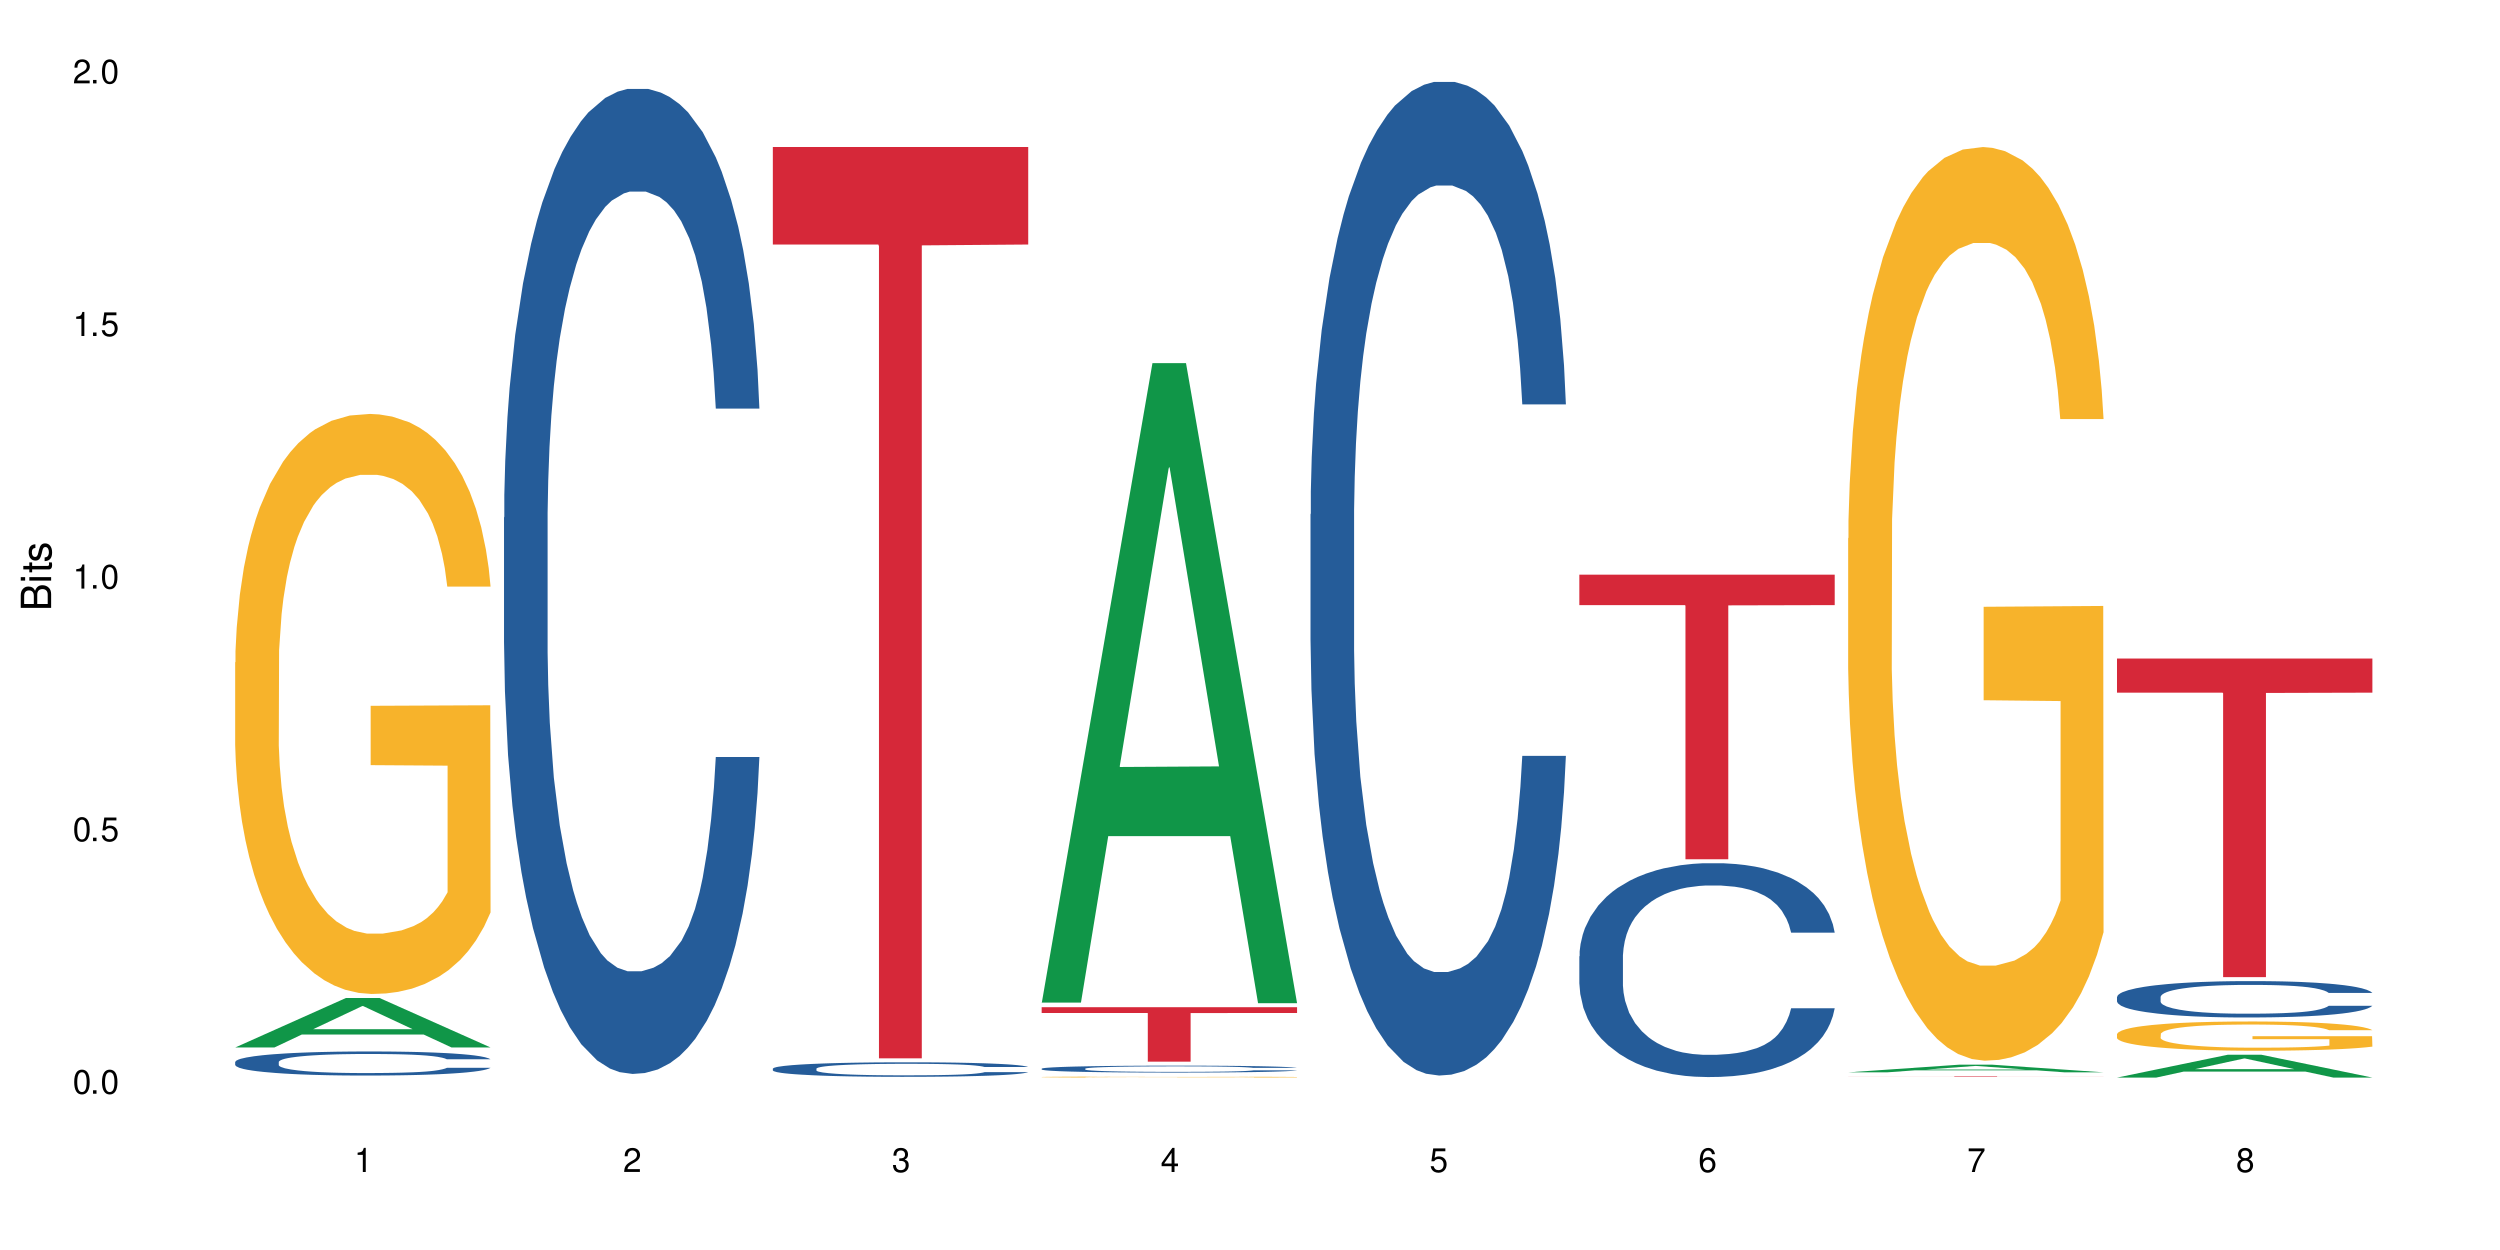 <?xml version="1.0" encoding="UTF-8"?>
<svg xmlns="http://www.w3.org/2000/svg" xmlns:xlink="http://www.w3.org/1999/xlink" width="720" height="360" viewBox="0 0 720 360">
<defs>
<g>
<g id="glyph-0-0">
</g>
<g id="glyph-0-1">
<path d="M 2.641 -6.938 C 2 -6.938 1.422 -6.656 1.078 -6.172 C 0.641 -5.562 0.406 -4.641 0.406 -3.359 C 0.406 -1.016 1.188 0.219 2.641 0.219 C 4.078 0.219 4.859 -1.016 4.859 -3.297 C 4.859 -4.641 4.656 -5.547 4.203 -6.172 C 3.844 -6.656 3.281 -6.938 2.641 -6.938 Z M 2.641 -6.188 C 3.547 -6.188 4 -5.25 4 -3.375 C 4 -1.406 3.562 -0.484 2.625 -0.484 C 1.734 -0.484 1.281 -1.438 1.281 -3.344 C 1.281 -5.25 1.734 -6.188 2.641 -6.188 Z M 2.641 -6.188 "/>
</g>
<g id="glyph-0-2">
<path d="M 1.828 -1 L 0.828 -1 L 0.828 0 L 1.828 0 Z M 1.828 -1 "/>
</g>
<g id="glyph-0-3">
<path d="M 4.562 -6.797 L 1.062 -6.797 L 0.547 -3.094 L 1.328 -3.094 C 1.719 -3.562 2.047 -3.734 2.578 -3.734 C 3.484 -3.734 4.062 -3.109 4.062 -2.094 C 4.062 -1.125 3.484 -0.531 2.578 -0.531 C 1.828 -0.531 1.375 -0.906 1.188 -1.672 L 0.328 -1.672 C 0.453 -1.109 0.547 -0.844 0.75 -0.594 C 1.125 -0.078 1.828 0.219 2.594 0.219 C 3.969 0.219 4.922 -0.781 4.922 -2.219 C 4.922 -3.562 4.031 -4.484 2.719 -4.484 C 2.25 -4.484 1.859 -4.359 1.469 -4.062 L 1.734 -5.969 L 4.562 -5.969 Z M 4.562 -6.797 "/>
</g>
<g id="glyph-0-4">
<path d="M 2.484 -4.938 L 2.484 0 L 3.328 0 L 3.328 -6.938 L 2.766 -6.938 C 2.469 -5.875 2.281 -5.734 0.984 -5.562 L 0.984 -4.938 Z M 2.484 -4.938 "/>
</g>
<g id="glyph-0-5">
<path d="M 4.859 -0.828 L 1.281 -0.828 C 1.359 -1.406 1.672 -1.781 2.5 -2.281 L 3.469 -2.828 C 4.406 -3.344 4.906 -4.062 4.906 -4.906 C 4.906 -5.484 4.672 -6.031 4.266 -6.406 C 3.859 -6.766 3.375 -6.938 2.719 -6.938 C 1.859 -6.938 1.219 -6.625 0.844 -6.031 C 0.609 -5.672 0.5 -5.234 0.484 -4.531 L 1.328 -4.531 C 1.359 -5.016 1.406 -5.281 1.531 -5.516 C 1.75 -5.938 2.188 -6.203 2.703 -6.203 C 3.469 -6.203 4.031 -5.641 4.031 -4.891 C 4.031 -4.344 3.719 -3.859 3.125 -3.516 L 2.234 -3 C 0.812 -2.172 0.406 -1.531 0.328 -0.016 L 4.859 -0.016 Z M 4.859 -0.828 "/>
</g>
<g id="glyph-0-6">
<path d="M 2.125 -3.188 L 2.578 -3.188 C 3.5 -3.188 3.984 -2.766 3.984 -1.922 C 3.984 -1.062 3.469 -0.531 2.594 -0.531 C 1.656 -0.531 1.203 -1 1.156 -2.016 L 0.312 -2.016 C 0.344 -1.453 0.438 -1.094 0.609 -0.781 C 0.953 -0.109 1.625 0.219 2.547 0.219 C 3.953 0.219 4.859 -0.625 4.859 -1.938 C 4.859 -2.828 4.516 -3.297 3.703 -3.594 C 4.344 -3.844 4.656 -4.328 4.656 -5.031 C 4.656 -6.219 3.875 -6.938 2.578 -6.938 C 1.203 -6.938 0.484 -6.172 0.453 -4.703 L 1.297 -4.703 C 1.312 -5.125 1.344 -5.359 1.453 -5.578 C 1.641 -5.969 2.062 -6.203 2.594 -6.203 C 3.344 -6.203 3.797 -5.75 3.797 -5 C 3.797 -4.516 3.609 -4.219 3.25 -4.047 C 3.016 -3.953 2.703 -3.922 2.125 -3.906 Z M 2.125 -3.188 "/>
</g>
<g id="glyph-0-7">
<path d="M 3.141 -1.672 L 3.141 0 L 3.984 0 L 3.984 -1.672 L 4.984 -1.672 L 4.984 -2.438 L 3.984 -2.438 L 3.984 -6.938 L 3.359 -6.938 L 0.266 -2.578 L 0.266 -1.672 Z M 3.141 -2.438 L 1 -2.438 L 3.141 -5.5 Z M 3.141 -2.438 "/>
</g>
<g id="glyph-0-8">
<path d="M 4.781 -5.125 C 4.609 -6.266 3.891 -6.938 2.844 -6.938 C 2.094 -6.938 1.422 -6.578 1.031 -5.953 C 0.594 -5.266 0.406 -4.422 0.406 -3.172 C 0.406 -2 0.578 -1.25 0.984 -0.641 C 1.359 -0.078 1.953 0.219 2.703 0.219 C 3.984 0.219 4.922 -0.75 4.922 -2.094 C 4.922 -3.375 4.062 -4.281 2.844 -4.281 C 2.172 -4.281 1.641 -4.031 1.281 -3.516 C 1.281 -5.234 1.828 -6.188 2.797 -6.188 C 3.391 -6.188 3.797 -5.797 3.938 -5.125 Z M 2.734 -3.531 C 3.547 -3.531 4.062 -2.953 4.062 -2.031 C 4.062 -1.156 3.484 -0.531 2.703 -0.531 C 1.922 -0.531 1.328 -1.188 1.328 -2.078 C 1.328 -2.938 1.906 -3.531 2.734 -3.531 Z M 2.734 -3.531 "/>
</g>
<g id="glyph-0-9">
<path d="M 4.984 -6.797 L 0.438 -6.797 L 0.438 -5.969 L 4.109 -5.969 C 2.5 -3.656 1.828 -2.234 1.328 0 L 2.219 0 C 2.594 -2.172 3.453 -4.047 4.984 -6.094 Z M 4.984 -6.797 "/>
</g>
<g id="glyph-0-10">
<path d="M 3.75 -3.656 C 4.469 -4.094 4.688 -4.438 4.688 -5.078 C 4.688 -6.172 3.844 -6.938 2.641 -6.938 C 1.438 -6.938 0.594 -6.172 0.594 -5.094 C 0.594 -4.438 0.812 -4.094 1.516 -3.656 C 0.734 -3.266 0.359 -2.703 0.359 -1.922 C 0.359 -0.656 1.281 0.219 2.641 0.219 C 3.984 0.219 4.922 -0.656 4.922 -1.922 C 4.922 -2.703 4.531 -3.266 3.75 -3.656 Z M 2.641 -6.188 C 3.359 -6.188 3.812 -5.75 3.812 -5.062 C 3.812 -4.406 3.344 -3.984 2.641 -3.984 C 1.922 -3.984 1.453 -4.406 1.453 -5.078 C 1.453 -5.75 1.922 -6.188 2.641 -6.188 Z M 2.641 -3.266 C 3.484 -3.266 4.062 -2.719 4.062 -1.906 C 4.062 -1.078 3.484 -0.531 2.625 -0.531 C 1.797 -0.531 1.219 -1.094 1.219 -1.906 C 1.219 -2.719 1.781 -3.266 2.641 -3.266 Z M 2.641 -3.266 "/>
</g>
<g id="glyph-1-0">
</g>
<g id="glyph-1-1">
<path d="M 0 -0.953 L 0 -4.891 C 0 -5.719 -0.234 -6.344 -0.734 -6.797 C -1.188 -7.234 -1.812 -7.469 -2.5 -7.469 C -3.547 -7.469 -4.188 -7 -4.625 -5.875 C -4.984 -6.688 -5.625 -7.094 -6.531 -7.094 C -7.172 -7.094 -7.734 -6.859 -8.141 -6.391 C -8.562 -5.922 -8.75 -5.344 -8.75 -4.5 L -8.75 -0.953 Z M -4.984 -2.062 L -7.766 -2.062 L -7.766 -4.219 C -7.766 -4.844 -7.688 -5.203 -7.453 -5.5 C -7.219 -5.812 -6.859 -5.969 -6.375 -5.969 C -5.891 -5.969 -5.531 -5.812 -5.297 -5.5 C -5.062 -5.203 -4.984 -4.844 -4.984 -4.219 Z M -0.984 -2.062 L -4 -2.062 L -4 -4.781 C -4 -5.766 -3.438 -6.359 -2.484 -6.359 C -1.547 -6.359 -0.984 -5.766 -0.984 -4.781 Z M -0.984 -2.062 "/>
</g>
<g id="glyph-1-2">
<path d="M -6.281 -1.797 L -6.281 -0.797 L 0 -0.797 L 0 -1.797 Z M -8.75 -1.797 L -8.75 -0.797 L -7.484 -0.797 L -7.484 -1.797 Z M -8.75 -1.797 "/>
</g>
<g id="glyph-1-3">
<path d="M -6.281 -3.047 L -6.281 -2.016 L -8.016 -2.016 L -8.016 -1.016 L -6.281 -1.016 L -6.281 -0.172 L -5.469 -0.172 L -5.469 -1.016 L -0.719 -1.016 C -0.078 -1.016 0.281 -1.453 0.281 -2.234 C 0.281 -2.5 0.25 -2.719 0.188 -3.047 L -0.641 -3.047 C -0.609 -2.906 -0.594 -2.766 -0.594 -2.562 C -0.594 -2.141 -0.719 -2.016 -1.156 -2.016 L -5.469 -2.016 L -5.469 -3.047 Z M -6.281 -3.047 "/>
</g>
<g id="glyph-1-4">
<path d="M -4.531 -5.25 C -5.766 -5.25 -6.469 -4.422 -6.469 -2.969 C -6.469 -1.516 -5.719 -0.562 -4.547 -0.562 C -3.562 -0.562 -3.094 -1.062 -2.734 -2.562 L -2.516 -3.484 C -2.344 -4.188 -2.094 -4.469 -1.641 -4.469 C -1.047 -4.469 -0.641 -3.875 -0.641 -3 C -0.641 -2.453 -0.797 -2 -1.062 -1.75 C -1.25 -1.594 -1.422 -1.531 -1.875 -1.469 L -1.875 -0.406 C -0.422 -0.453 0.281 -1.266 0.281 -2.922 C 0.281 -4.5 -0.5 -5.516 -1.719 -5.516 C -2.656 -5.516 -3.172 -4.984 -3.469 -3.734 L -3.703 -2.766 C -3.891 -1.953 -4.156 -1.609 -4.594 -1.609 C -5.188 -1.609 -5.547 -2.125 -5.547 -2.938 C -5.547 -3.75 -5.203 -4.172 -4.531 -4.203 Z M -4.531 -5.25 "/>
</g>
</g>
</defs>
<rect x="-72" y="-36" width="864" height="432" fill="rgb(100%, 100%, 100%)" fill-opacity="1"/>
<path fill-rule="nonzero" fill="rgb(6.275%, 58.824%, 28.235%)" fill-opacity="1" d="M 67.73 301.664 L 67.809 301.648 L 99.637 287.418 L 109.301 287.418 L 141.281 301.676 L 130.047 301.676 L 122.031 297.953 L 86.906 297.953 L 79.047 301.664 L 67.73 301.664 L 90.285 296.414 L 118.809 296.402 L 104.586 289.746 L 104.43 289.734 L 104.27 289.773 L 90.207 296.402 L 90.285 296.414 Z M 67.73 301.664 "/>
<path fill-rule="nonzero" fill="rgb(14.51%, 36.078%, 60%)" fill-opacity="1" d="M 67.73 305.844 L 67.82 305.836 L 67.82 305.688 L 68.09 305.445 L 68.719 305.141 L 69.344 304.93 L 70.961 304.559 L 73.203 304.195 L 75.535 303.918 L 77.238 303.754 L 78.766 303.625 L 82.262 303.391 L 84.504 303.27 L 86.926 303.164 L 89.887 303.055 L 92.039 302.992 L 96.883 302.891 L 100.469 302.848 L 103.25 302.828 L 109.262 302.828 L 112.848 302.852 L 115.449 302.887 L 118.32 302.938 L 120.742 302.992 L 124.957 303.133 L 128.727 303.309 L 130.43 303.41 L 133.121 303.605 L 135.184 303.797 L 136.617 303.961 L 138.234 304.195 L 139.668 304.48 L 140.746 304.805 L 141.281 305.078 L 128.727 305.078 L 128.098 304.824 L 127.379 304.629 L 126.035 304.367 L 124.688 304.184 L 122.805 304 L 121.102 303.879 L 118.77 303.758 L 116.707 303.684 L 114.555 303.625 L 112.488 303.59 L 108.543 303.551 L 103.969 303.551 L 102.266 303.562 L 98.766 303.613 L 96.883 303.656 L 94.191 303.746 L 92.309 303.828 L 90.066 303.957 L 88.539 304.062 L 86.656 304.227 L 85.312 304.375 L 83.785 304.582 L 82.891 304.742 L 82.082 304.918 L 81.363 305.129 L 80.828 305.352 L 80.469 305.586 L 80.289 305.812 L 80.289 306.793 L 80.469 307.023 L 80.918 307.289 L 82.082 307.676 L 83.785 308.012 L 85.762 308.277 L 87.645 308.469 L 88.719 308.555 L 90.156 308.656 L 92.398 308.785 L 95.629 308.91 L 97.512 308.961 L 100.383 309.012 L 103.34 309.039 L 107.289 309.039 L 110.785 309.012 L 113.117 308.98 L 115.539 308.93 L 118.859 308.82 L 120.922 308.723 L 122.715 308.602 L 124.062 308.48 L 124.957 308.379 L 126.305 308.184 L 127.379 307.965 L 128.188 307.746 L 128.727 307.531 L 141.281 307.531 L 140.746 307.781 L 139.938 308.031 L 139.129 308.215 L 137.875 308.438 L 136.441 308.633 L 134.375 308.855 L 132.672 309 L 130.43 309.156 L 128.367 309.277 L 126.125 309.387 L 122.805 309.512 L 120.652 309.578 L 118.32 309.633 L 115.539 309.684 L 112.043 309.727 L 108.273 309.754 L 104.777 309.762 L 101.008 309.746 L 98.227 309.723 L 94.551 309.664 L 89.977 309.551 L 86.656 309.43 L 84.055 309.309 L 81.812 309.184 L 79.301 309.012 L 76.074 308.734 L 74.098 308.52 L 72.754 308.34 L 71.23 308.094 L 70.152 307.871 L 68.898 307.516 L 68 307.066 L 67.73 306.719 Z M 67.73 305.844 "/>
<path fill-rule="nonzero" fill="rgb(96.863%, 70.196%, 16.863%)" fill-opacity="1" d="M 67.73 190.762 L 67.82 190.609 L 67.82 187.559 L 68.18 180.691 L 69.078 171.234 L 70.242 163.453 L 71.5 157.352 L 72.305 154.145 L 73.652 149.57 L 74.816 146.211 L 77.777 139.348 L 81.543 132.941 L 83.609 130.195 L 85.941 127.602 L 89.258 124.703 L 90.785 123.633 L 95.449 121.191 L 100.738 119.668 L 106.57 119.211 L 109.262 119.363 L 112.938 119.973 L 117.961 121.648 L 120.832 123.176 L 123.074 124.703 L 125.406 126.684 L 128.277 129.734 L 130.969 133.398 L 133.121 137.059 L 135.273 141.637 L 137.066 146.52 L 138.594 151.859 L 139.938 158.266 L 140.746 163.605 L 141.281 168.945 L 128.816 168.945 L 128.098 163.605 L 127.289 159.484 L 125.945 154.453 L 124.598 150.789 L 123.254 147.891 L 120.742 143.926 L 118.59 141.484 L 115.898 139.348 L 113.297 137.973 L 110.336 137.059 L 108.543 136.754 L 103.789 136.754 L 99.484 137.82 L 96.973 139.043 L 95.18 140.262 L 92.668 142.551 L 91.141 144.383 L 90.246 145.602 L 87.555 150.332 L 85.762 154.605 L 84.773 157.504 L 83.52 162.078 L 82.621 166.199 L 81.633 172.301 L 81.098 176.879 L 80.379 187.254 L 80.289 214.715 L 80.559 220.512 L 81.098 226.766 L 81.812 232.258 L 82.891 238.055 L 83.965 242.48 L 85.852 248.43 L 87.465 252.398 L 88.719 254.992 L 91.141 259.109 L 92.129 260.484 L 94.461 263.23 L 96.883 265.363 L 99.844 267.195 L 102.086 268.109 L 105.672 268.875 L 110.246 268.875 L 115.629 267.957 L 119.039 266.738 L 121.371 265.516 L 122.895 264.449 L 124.777 262.77 L 126.125 261.246 L 127.379 259.566 L 128.906 256.973 L 128.906 220.512 L 106.75 220.359 L 106.75 203.273 L 141.195 203.117 L 141.281 262.77 L 139.398 266.891 L 137.066 270.855 L 134.824 273.91 L 132.492 276.5 L 129.176 279.402 L 126.484 281.23 L 122.355 283.367 L 118.59 284.742 L 114.645 285.656 L 111.145 286.113 L 107.02 286.266 L 103.34 285.961 L 99.395 285.047 L 96.254 283.824 L 93.383 282.301 L 90.516 280.316 L 86.926 277.113 L 84.594 274.52 L 82.172 271.316 L 79.75 267.5 L 77.598 263.383 L 76.164 260.176 L 74.727 256.516 L 73.203 251.938 L 71.766 246.754 L 70.691 242.023 L 69.703 236.684 L 68.988 231.648 L 68.27 224.781 L 67.91 219.289 L 67.73 214.562 Z M 67.73 190.762 "/>
<path fill-rule="nonzero" fill="rgb(14.51%, 36.078%, 60%)" fill-opacity="1" d="M 145.156 149.043 L 145.242 148.785 L 145.242 142.559 L 145.512 132.707 L 146.141 120.258 L 146.77 111.703 L 148.383 96.402 L 150.625 81.621 L 152.957 70.211 L 154.664 63.473 L 156.188 58.285 L 159.684 48.691 L 161.93 43.762 L 164.352 39.355 L 167.309 34.945 L 169.461 32.355 L 174.305 28.203 L 177.895 26.391 L 180.676 25.613 L 186.684 25.613 L 190.273 26.648 L 192.875 27.945 L 195.742 30.02 L 198.164 32.355 L 202.383 38.059 L 206.148 45.32 L 207.852 49.469 L 210.543 57.508 L 212.605 65.285 L 214.043 72.027 L 215.656 81.621 L 217.094 93.293 L 218.168 106.516 L 218.707 117.668 L 206.148 117.668 L 205.52 107.293 L 204.805 99.254 L 203.457 88.625 L 202.113 81.105 L 200.23 73.582 L 198.523 68.656 L 196.191 63.73 L 194.129 60.617 L 191.977 58.285 L 189.914 56.73 L 185.969 55.172 L 181.391 55.172 L 179.688 55.691 L 176.191 57.766 L 174.305 59.582 L 171.613 63.211 L 169.73 66.582 L 167.488 71.77 L 165.965 76.176 L 164.082 82.918 L 162.734 88.883 L 161.211 97.441 L 160.312 103.922 L 159.508 111.184 L 158.789 119.742 L 158.25 128.816 L 157.891 138.41 L 157.711 147.746 L 157.711 187.938 L 157.891 197.273 L 158.34 208.164 L 159.508 223.984 L 161.211 237.727 L 163.184 248.617 L 165.066 256.398 L 166.145 260.027 L 167.578 264.176 L 169.82 269.363 L 173.051 274.547 L 174.934 276.625 L 177.805 278.699 L 180.766 279.734 L 184.711 279.734 L 188.211 278.699 L 190.543 277.402 L 192.965 275.328 L 196.281 270.918 L 198.344 266.77 L 200.141 261.844 L 201.484 256.914 L 202.383 252.766 L 203.727 244.727 L 204.805 235.91 L 205.609 226.836 L 206.148 218.02 L 218.707 218.02 L 218.168 228.391 L 217.359 238.504 L 216.555 246.023 L 215.297 255.102 L 213.863 263.141 L 211.801 272.215 L 210.094 278.18 L 207.852 284.66 L 205.789 289.59 L 203.547 293.996 L 200.23 299.184 L 198.074 301.777 L 195.742 304.109 L 192.965 306.184 L 189.465 308 L 185.699 309.035 L 182.199 309.297 L 178.434 308.777 L 175.652 307.742 L 171.973 305.406 L 167.398 300.738 L 164.082 295.812 L 161.48 290.887 L 159.238 285.699 L 156.727 278.699 L 153.496 267.289 L 151.523 258.473 L 150.176 251.211 L 148.652 241.098 L 147.574 232.023 L 146.32 217.5 L 145.422 199.09 L 145.156 184.828 Z M 145.156 149.043 "/>
<path fill-rule="nonzero" fill="rgb(14.51%, 36.078%, 60%)" fill-opacity="1" d="M 222.578 307.766 L 222.668 307.762 L 222.668 307.668 L 222.938 307.523 L 223.562 307.34 L 224.191 307.215 L 225.809 306.988 L 228.051 306.77 L 230.383 306.602 L 232.086 306.504 L 233.609 306.426 L 237.109 306.285 L 239.352 306.211 L 241.773 306.145 L 244.734 306.082 L 246.887 306.043 L 251.73 305.98 L 255.316 305.957 L 258.098 305.945 L 264.109 305.945 L 267.695 305.957 L 270.297 305.977 L 273.168 306.008 L 275.59 306.043 L 279.805 306.129 L 283.57 306.234 L 285.277 306.297 L 287.969 306.414 L 290.031 306.527 L 291.465 306.629 L 293.082 306.77 L 294.516 306.941 L 295.59 307.137 L 296.129 307.301 L 283.57 307.301 L 282.945 307.148 L 282.227 307.031 L 280.883 306.875 L 279.535 306.762 L 277.652 306.652 L 275.949 306.578 L 273.617 306.508 L 271.551 306.461 L 269.398 306.426 L 267.336 306.402 L 263.391 306.379 L 258.816 306.379 L 257.109 306.387 L 253.613 306.418 L 251.73 306.445 L 249.039 306.5 L 247.156 306.547 L 244.914 306.625 L 243.387 306.691 L 241.504 306.789 L 240.16 306.879 L 238.633 307.004 L 237.738 307.098 L 236.93 307.207 L 236.211 307.332 L 235.672 307.465 L 235.316 307.609 L 235.137 307.746 L 235.137 308.34 L 235.316 308.477 L 235.762 308.637 L 236.93 308.871 L 238.633 309.074 L 240.605 309.234 L 242.492 309.348 L 243.566 309.402 L 245.004 309.465 L 247.246 309.539 L 250.473 309.617 L 252.355 309.648 L 255.227 309.676 L 258.188 309.691 L 262.133 309.691 L 265.633 309.676 L 267.965 309.66 L 270.387 309.629 L 273.707 309.562 L 275.77 309.5 L 277.562 309.43 L 278.906 309.355 L 279.805 309.297 L 281.148 309.176 L 282.227 309.047 L 283.035 308.914 L 283.57 308.781 L 296.129 308.781 L 295.59 308.934 L 294.785 309.086 L 293.977 309.195 L 292.723 309.328 L 291.285 309.449 L 289.223 309.582 L 287.52 309.672 L 285.277 309.766 L 283.215 309.84 L 280.973 309.902 L 277.652 309.98 L 275.5 310.02 L 273.168 310.051 L 270.387 310.082 L 266.887 310.109 L 263.121 310.125 L 259.621 310.129 L 255.855 310.121 L 253.074 310.105 L 249.398 310.07 L 244.824 310.004 L 241.504 309.93 L 238.902 309.859 L 236.66 309.781 L 234.148 309.676 L 230.918 309.508 L 228.945 309.379 L 227.602 309.273 L 226.074 309.121 L 225 308.988 L 223.742 308.773 L 222.848 308.504 L 222.578 308.293 Z M 222.578 307.766 "/>
<path fill-rule="nonzero" fill="rgb(83.922%, 15.686%, 22.353%)" fill-opacity="1" d="M 222.578 42.328 L 296.129 42.328 L 296.129 70.422 L 265.477 70.668 L 265.477 304.793 L 253.141 304.793 L 253.141 70.914 L 252.965 70.422 L 222.578 70.422 Z M 222.578 42.328 "/>
<path fill-rule="nonzero" fill="rgb(6.275%, 58.824%, 28.235%)" fill-opacity="1" d="M 300 288.742 L 300.078 288.566 L 331.906 104.582 L 341.57 104.582 L 373.555 288.914 L 362.316 288.914 L 354.301 240.797 L 319.176 240.797 L 311.316 288.742 L 300 288.742 L 322.555 220.891 L 351.078 220.719 L 336.855 134.695 L 336.699 134.523 L 336.543 135.043 L 322.477 220.719 L 322.555 220.891 Z M 300 288.742 "/>
<path fill-rule="nonzero" fill="rgb(14.51%, 36.078%, 60%)" fill-opacity="1" d="M 300 307.777 L 300.09 307.773 L 300.09 307.73 L 300.359 307.66 L 300.988 307.574 L 301.617 307.512 L 303.23 307.406 L 305.473 307.301 L 307.805 307.219 L 309.508 307.172 L 311.035 307.137 L 314.531 307.07 L 316.773 307.035 L 319.195 307.004 L 322.156 306.973 L 324.309 306.953 L 329.152 306.926 L 332.742 306.91 L 335.52 306.906 L 341.531 306.906 L 345.117 306.914 L 347.719 306.922 L 350.59 306.938 L 353.012 306.953 L 357.227 306.996 L 360.996 307.047 L 362.699 307.074 L 365.391 307.133 L 367.453 307.188 L 368.891 307.234 L 370.504 307.301 L 371.938 307.383 L 373.016 307.477 L 373.555 307.555 L 360.996 307.555 L 360.367 307.48 L 359.648 307.426 L 358.305 307.352 L 356.961 307.297 L 355.074 307.246 L 353.371 307.211 L 351.039 307.176 L 348.977 307.152 L 346.824 307.137 L 344.762 307.125 L 340.812 307.113 L 336.238 307.113 L 334.535 307.117 L 331.035 307.133 L 329.152 307.145 L 326.461 307.172 L 324.578 307.195 L 322.336 307.23 L 320.812 307.262 L 318.926 307.309 L 317.582 307.352 L 316.059 307.414 L 315.16 307.457 L 314.352 307.508 L 313.637 307.57 L 313.098 307.633 L 312.738 307.699 L 312.559 307.766 L 312.559 308.051 L 312.738 308.113 L 313.188 308.191 L 314.352 308.305 L 316.059 308.398 L 318.031 308.477 L 319.914 308.531 L 320.992 308.555 L 322.426 308.586 L 324.668 308.621 L 327.898 308.66 L 329.781 308.672 L 332.652 308.688 L 335.609 308.695 L 339.559 308.695 L 343.055 308.688 L 345.387 308.68 L 347.809 308.664 L 351.129 308.633 L 353.191 308.605 L 354.984 308.57 L 356.332 308.535 L 357.227 308.504 L 358.574 308.449 L 359.648 308.387 L 360.457 308.324 L 360.996 308.262 L 373.555 308.262 L 373.016 308.332 L 372.207 308.406 L 371.402 308.457 L 370.145 308.523 L 368.711 308.578 L 366.645 308.641 L 364.941 308.684 L 362.699 308.73 L 360.637 308.766 L 358.395 308.797 L 355.074 308.832 L 352.922 308.852 L 350.59 308.867 L 347.809 308.883 L 344.312 308.895 L 340.543 308.902 L 337.047 308.902 L 333.277 308.898 L 330.5 308.891 L 326.82 308.875 L 322.246 308.844 L 318.926 308.809 L 316.324 308.773 L 314.082 308.738 L 311.57 308.688 L 308.344 308.609 L 306.371 308.547 L 305.023 308.496 L 303.5 308.422 L 302.422 308.359 L 301.168 308.258 L 300.27 308.129 L 300 308.027 Z M 300 307.777 "/>
<path fill-rule="nonzero" fill="rgb(96.863%, 70.196%, 16.863%)" fill-opacity="1" d="M 300 310.18 L 300.09 310.18 L 300.09 310.172 L 300.449 310.16 L 301.348 310.145 L 302.512 310.133 L 303.77 310.121 L 304.574 310.117 L 305.922 310.109 L 307.086 310.102 L 310.047 310.09 L 313.816 310.078 L 315.879 310.074 L 318.211 310.07 L 321.527 310.066 L 323.055 310.062 L 327.719 310.059 L 333.012 310.055 L 345.207 310.055 L 350.23 310.059 L 353.102 310.062 L 355.344 310.066 L 357.676 310.066 L 360.547 310.074 L 363.238 310.078 L 367.543 310.094 L 369.336 310.102 L 370.863 310.113 L 372.207 310.121 L 373.555 310.141 L 361.086 310.141 L 360.367 310.133 L 359.559 310.125 L 356.871 310.109 L 355.523 310.105 L 353.012 310.098 L 350.859 310.094 L 348.168 310.09 L 345.566 310.086 L 331.754 310.086 L 329.242 310.09 L 327.449 310.09 L 324.938 310.094 L 323.414 310.098 L 322.516 310.102 L 319.824 310.109 L 318.031 310.117 L 317.043 310.121 L 315.789 310.129 L 314.891 310.137 L 313.902 310.148 L 313.367 310.156 L 312.648 310.172 L 312.559 310.219 L 312.828 310.23 L 313.367 310.242 L 314.082 310.25 L 315.16 310.262 L 316.234 310.27 L 318.121 310.277 L 319.734 310.285 L 320.992 310.289 L 323.414 310.297 L 324.398 310.301 L 326.73 310.305 L 329.152 310.309 L 332.113 310.312 L 334.355 310.312 L 337.941 310.316 L 342.52 310.316 L 347.898 310.312 L 351.309 310.312 L 353.641 310.309 L 355.164 310.309 L 357.047 310.305 L 358.395 310.301 L 359.648 310.297 L 361.176 310.293 L 361.176 310.23 L 339.02 310.23 L 339.02 310.199 L 373.465 310.199 L 373.555 310.305 L 371.668 310.312 L 369.336 310.316 L 367.094 310.324 L 364.762 310.328 L 361.445 310.332 L 358.754 310.336 L 354.629 310.34 L 350.859 310.344 L 331.664 310.344 L 328.523 310.34 L 325.656 310.336 L 322.785 310.336 L 319.195 310.328 L 316.863 310.324 L 314.441 310.32 L 312.02 310.312 L 309.867 310.305 L 308.434 310.301 L 306.996 310.293 L 305.473 310.285 L 304.039 310.277 L 302.961 310.27 L 301.973 310.258 L 301.258 310.25 L 300.539 310.238 L 300.18 310.23 L 300 310.219 Z M 300 310.18 "/>
<path fill-rule="nonzero" fill="rgb(83.922%, 15.686%, 22.353%)" fill-opacity="1" d="M 300 290.066 L 373.555 290.066 L 373.555 291.746 L 342.898 291.758 L 342.898 305.754 L 330.566 305.754 L 330.566 291.773 L 330.387 291.746 L 300 291.746 Z M 300 290.066 "/>
<path fill-rule="nonzero" fill="rgb(14.51%, 36.078%, 60%)" fill-opacity="1" d="M 377.426 148.113 L 377.516 147.852 L 377.516 141.57 L 377.781 131.633 L 378.41 119.078 L 379.039 110.445 L 380.652 95.016 L 382.895 80.105 L 385.227 68.598 L 386.934 61.797 L 388.457 56.562 L 391.957 46.887 L 394.199 41.918 L 396.621 37.469 L 399.578 33.023 L 401.734 30.406 L 406.574 26.223 L 410.164 24.391 L 412.945 23.605 L 418.953 23.605 L 422.543 24.652 L 425.145 25.961 L 428.016 28.055 L 430.438 30.406 L 434.652 36.164 L 438.418 43.484 L 440.125 47.672 L 442.812 55.781 L 444.879 63.625 L 446.312 70.426 L 447.926 80.105 L 449.363 91.875 L 450.438 105.215 L 450.977 116.461 L 438.418 116.461 L 437.789 106 L 437.074 97.891 L 435.727 87.168 L 434.383 79.582 L 432.5 71.996 L 430.793 67.027 L 428.461 62.059 L 426.398 58.918 L 424.246 56.562 L 422.184 54.996 L 418.238 53.426 L 413.664 53.426 L 411.957 53.949 L 408.461 56.043 L 406.574 57.871 L 403.887 61.535 L 402 64.934 L 399.758 70.164 L 398.234 74.613 L 396.352 81.414 L 395.004 87.43 L 393.48 96.059 L 392.582 102.598 L 391.777 109.922 L 391.059 118.555 L 390.52 127.711 L 390.16 137.387 L 389.98 146.805 L 389.98 187.348 L 390.16 196.762 L 390.609 207.746 L 391.777 223.703 L 393.48 237.566 L 395.453 248.551 L 397.336 256.398 L 398.414 260.059 L 399.848 264.246 L 402.09 269.477 L 405.32 274.707 L 407.203 276.801 L 410.074 278.895 L 413.035 279.938 L 416.98 279.938 L 420.48 278.895 L 422.812 277.586 L 425.234 275.492 L 428.551 271.047 L 430.613 266.859 L 432.41 261.891 L 433.754 256.922 L 434.652 252.738 L 435.996 244.629 L 437.074 235.734 L 437.879 226.582 L 438.418 217.688 L 450.977 217.688 L 450.438 228.148 L 449.633 238.352 L 448.824 245.938 L 447.566 255.09 L 446.133 263.199 L 444.07 272.355 L 442.367 278.371 L 440.125 284.91 L 438.059 289.879 L 435.816 294.324 L 432.5 299.555 L 430.348 302.172 L 428.016 304.527 L 425.234 306.617 L 421.734 308.449 L 417.969 309.496 L 414.469 309.758 L 410.703 309.234 L 407.922 308.188 L 404.242 305.832 L 399.668 301.125 L 396.352 296.156 L 393.75 291.188 L 391.508 285.953 L 388.996 278.895 L 385.766 267.383 L 383.793 258.492 L 382.449 251.168 L 380.922 240.965 L 379.848 231.812 L 378.59 217.164 L 377.695 198.594 L 377.426 184.207 Z M 377.426 148.113 "/>
<path fill-rule="nonzero" fill="rgb(14.51%, 36.078%, 60%)" fill-opacity="1" d="M 454.848 275.414 L 454.938 275.355 L 454.938 274.004 L 455.207 271.867 L 455.836 269.164 L 456.461 267.309 L 458.078 263.988 L 460.32 260.777 L 462.652 258.301 L 464.355 256.84 L 465.879 255.715 L 469.379 253.633 L 471.621 252.562 L 474.043 251.605 L 477.004 250.648 L 479.156 250.086 L 484 249.184 L 487.586 248.789 L 490.367 248.621 L 496.379 248.621 L 499.965 248.848 L 502.566 249.129 L 505.438 249.578 L 507.859 250.086 L 512.074 251.324 L 515.844 252.898 L 517.547 253.801 L 520.238 255.543 L 522.301 257.234 L 523.734 258.695 L 525.352 260.777 L 526.785 263.312 L 527.863 266.184 L 528.398 268.602 L 515.844 268.602 L 515.215 266.352 L 514.496 264.605 L 513.152 262.297 L 511.805 260.668 L 509.922 259.035 L 508.219 257.965 L 505.887 256.895 L 503.824 256.219 L 501.672 255.715 L 499.605 255.375 L 495.66 255.039 L 491.086 255.039 L 489.383 255.152 L 485.883 255.602 L 484 255.996 L 481.309 256.781 L 479.426 257.516 L 477.184 258.641 L 475.656 259.598 L 473.773 261.059 L 472.43 262.355 L 470.902 264.211 L 470.008 265.621 L 469.199 267.195 L 468.48 269.051 L 467.945 271.023 L 467.586 273.105 L 467.406 275.133 L 467.406 283.855 L 467.586 285.883 L 468.035 288.246 L 469.199 291.68 L 470.902 294.66 L 472.879 297.027 L 474.762 298.715 L 475.836 299.5 L 477.273 300.402 L 479.516 301.527 L 482.742 302.652 L 484.629 303.105 L 487.496 303.555 L 490.457 303.781 L 494.406 303.781 L 497.902 303.555 L 500.234 303.273 L 502.656 302.824 L 505.977 301.867 L 508.039 300.965 L 509.832 299.895 L 511.18 298.828 L 512.074 297.926 L 513.422 296.18 L 514.496 294.266 L 515.305 292.297 L 515.844 290.383 L 528.398 290.383 L 527.863 292.637 L 527.055 294.832 L 526.246 296.461 L 524.992 298.434 L 523.555 300.176 L 521.492 302.148 L 519.789 303.441 L 517.547 304.848 L 515.484 305.918 L 513.242 306.875 L 509.922 308 L 507.77 308.562 L 505.438 309.07 L 502.656 309.52 L 499.16 309.914 L 495.391 310.141 L 491.895 310.195 L 488.125 310.082 L 485.344 309.859 L 481.668 309.352 L 477.094 308.34 L 473.773 307.27 L 471.172 306.199 L 468.93 305.074 L 466.418 303.555 L 463.191 301.078 L 461.215 299.164 L 459.871 297.59 L 458.348 295.395 L 457.27 293.422 L 456.016 290.27 L 455.117 286.273 L 454.848 283.18 Z M 454.848 275.414 "/>
<path fill-rule="nonzero" fill="rgb(83.922%, 15.686%, 22.353%)" fill-opacity="1" d="M 454.848 165.496 L 528.398 165.496 L 528.398 174.27 L 497.746 174.348 L 497.746 247.469 L 485.414 247.469 L 485.414 174.426 L 485.234 174.27 L 454.848 174.27 Z M 454.848 165.496 "/>
<path fill-rule="nonzero" fill="rgb(6.275%, 58.824%, 28.235%)" fill-opacity="1" d="M 532.27 308.828 L 532.352 308.828 L 564.176 306.633 L 573.84 306.633 L 605.824 308.832 L 594.586 308.832 L 586.57 308.258 L 551.445 308.258 L 543.586 308.828 L 532.27 308.828 L 554.824 308.02 L 583.348 308.02 L 569.125 306.992 L 568.969 306.988 L 568.812 306.996 L 554.746 308.02 L 554.824 308.02 Z M 532.27 308.828 "/>
<path fill-rule="nonzero" fill="rgb(96.863%, 70.196%, 16.863%)" fill-opacity="1" d="M 532.27 155.047 L 532.359 154.809 L 532.359 150 L 532.719 139.188 L 533.617 124.289 L 534.781 112.031 L 536.039 102.422 L 536.844 97.375 L 538.191 90.164 L 539.355 84.879 L 542.316 74.066 L 546.086 63.973 L 548.148 59.645 L 550.48 55.562 L 553.797 50.996 L 555.324 49.312 L 559.988 45.469 L 565.281 43.066 L 571.109 42.344 L 573.801 42.586 L 577.48 43.547 L 582.5 46.188 L 585.371 48.594 L 587.613 50.996 L 589.945 54.121 L 592.816 58.926 L 595.508 64.691 L 597.66 70.461 L 599.812 77.668 L 601.609 85.359 L 603.133 93.77 L 604.477 103.863 L 605.285 112.273 L 605.824 120.684 L 593.355 120.684 L 592.637 112.273 L 591.832 105.785 L 590.484 97.855 L 589.141 92.086 L 587.793 87.523 L 585.281 81.273 L 583.129 77.43 L 580.438 74.066 L 577.836 71.902 L 574.879 70.461 L 573.082 69.98 L 568.328 69.98 L 564.023 71.66 L 561.512 73.586 L 559.719 75.508 L 557.207 79.109 L 555.684 81.996 L 554.785 83.918 L 552.094 91.367 L 550.301 98.094 L 549.312 102.66 L 548.059 109.871 L 547.16 116.359 L 546.176 125.973 L 545.637 133.18 L 544.918 149.52 L 544.828 192.777 L 545.098 201.906 L 545.637 211.762 L 546.355 220.41 L 547.43 229.543 L 548.508 236.512 L 550.391 245.883 L 552.004 252.133 L 553.262 256.219 L 555.684 262.707 L 556.668 264.867 L 559 269.195 L 561.422 272.559 L 564.383 275.441 L 566.625 276.883 L 570.215 278.086 L 574.789 278.086 L 580.168 276.645 L 583.578 274.723 L 585.91 272.797 L 587.434 271.117 L 589.32 268.473 L 590.664 266.07 L 591.922 263.426 L 593.445 259.34 L 593.445 201.906 L 571.289 201.668 L 571.289 174.754 L 605.734 174.512 L 605.824 268.473 L 603.941 274.961 L 601.609 281.211 L 599.363 286.016 L 597.031 290.102 L 593.715 294.668 L 591.023 297.551 L 586.898 300.914 L 583.129 303.078 L 579.184 304.52 L 575.684 305.242 L 571.559 305.48 L 567.883 305 L 563.934 303.559 L 560.797 301.637 L 557.926 299.234 L 555.055 296.109 L 551.465 291.062 L 549.133 286.977 L 546.711 281.93 L 544.289 275.922 L 542.137 269.434 L 540.703 264.387 L 539.266 258.621 L 537.742 251.41 L 536.309 243.242 L 535.23 235.793 L 534.246 227.379 L 533.527 219.449 L 532.809 208.637 L 532.449 199.984 L 532.27 192.535 Z M 532.27 155.047 "/>
<path fill-rule="nonzero" fill="rgb(83.922%, 15.686%, 22.353%)" fill-opacity="1" d="M 532.27 309.984 L 605.824 309.984 L 605.824 310 L 575.168 310 L 575.168 310.129 L 562.836 310.129 L 562.836 310 L 532.27 310 Z M 532.27 309.984 "/>
<path fill-rule="nonzero" fill="rgb(6.275%, 58.824%, 28.235%)" fill-opacity="1" d="M 609.695 310.34 L 609.773 310.332 L 641.598 303.766 L 651.266 303.766 L 683.246 310.344 L 672.008 310.344 L 663.996 308.629 L 628.867 308.629 L 621.012 310.34 L 609.695 310.34 L 632.246 307.918 L 660.773 307.91 L 646.551 304.84 L 646.391 304.832 L 646.234 304.852 L 632.168 307.91 L 632.246 307.918 Z M 609.695 310.34 "/>
<path fill-rule="nonzero" fill="rgb(14.51%, 36.078%, 60%)" fill-opacity="1" d="M 609.695 287.121 L 609.785 287.109 L 609.785 286.879 L 610.055 286.516 L 610.68 286.059 L 611.309 285.742 L 612.922 285.176 L 615.164 284.629 L 617.5 284.211 L 619.203 283.961 L 620.727 283.77 L 624.227 283.414 L 626.469 283.234 L 628.891 283.07 L 631.852 282.906 L 634.004 282.812 L 638.848 282.656 L 642.434 282.59 L 645.215 282.562 L 651.223 282.562 L 654.812 282.602 L 657.414 282.648 L 660.285 282.727 L 662.707 282.812 L 666.922 283.023 L 670.688 283.289 L 672.395 283.441 L 675.086 283.738 L 677.148 284.027 L 678.582 284.277 L 680.195 284.629 L 681.633 285.062 L 682.707 285.551 L 683.246 285.961 L 670.688 285.961 L 670.062 285.578 L 669.344 285.281 L 667.996 284.891 L 666.652 284.613 L 664.77 284.332 L 663.066 284.152 L 660.734 283.969 L 658.668 283.855 L 656.516 283.77 L 654.453 283.711 L 650.508 283.652 L 645.934 283.652 L 644.227 283.672 L 640.73 283.75 L 638.848 283.816 L 636.156 283.949 L 634.273 284.074 L 632.027 284.266 L 630.504 284.43 L 628.621 284.68 L 627.273 284.898 L 625.75 285.215 L 624.852 285.453 L 624.047 285.723 L 623.328 286.039 L 622.789 286.375 L 622.43 286.727 L 622.254 287.074 L 622.254 288.555 L 622.43 288.902 L 622.879 289.305 L 624.047 289.887 L 625.75 290.395 L 627.723 290.797 L 629.605 291.086 L 630.684 291.219 L 632.117 291.371 L 634.363 291.562 L 637.59 291.754 L 639.473 291.832 L 642.344 291.906 L 645.305 291.945 L 649.25 291.945 L 652.75 291.906 L 655.082 291.859 L 657.504 291.785 L 660.82 291.621 L 662.887 291.469 L 664.68 291.285 L 666.023 291.102 L 666.922 290.949 L 668.266 290.652 L 669.344 290.328 L 670.152 289.992 L 670.688 289.668 L 683.246 289.668 L 682.707 290.051 L 681.902 290.422 L 681.094 290.703 L 679.84 291.035 L 678.402 291.332 L 676.34 291.668 L 674.637 291.887 L 672.395 292.129 L 670.332 292.309 L 668.086 292.473 L 664.77 292.664 L 662.617 292.762 L 660.285 292.848 L 657.504 292.922 L 654.004 292.988 L 650.238 293.027 L 646.738 293.039 L 642.973 293.02 L 640.191 292.98 L 636.516 292.895 L 631.941 292.723 L 628.621 292.539 L 626.02 292.359 L 623.777 292.168 L 621.266 291.906 L 618.035 291.488 L 616.062 291.16 L 614.719 290.895 L 613.191 290.52 L 612.117 290.184 L 610.859 289.648 L 609.965 288.969 L 609.695 288.441 Z M 609.695 287.121 "/>
<path fill-rule="nonzero" fill="rgb(96.863%, 70.196%, 16.863%)" fill-opacity="1" d="M 609.695 297.797 L 609.785 297.789 L 609.785 297.637 L 610.145 297.289 L 611.039 296.812 L 612.207 296.422 L 613.461 296.113 L 614.27 295.949 L 615.613 295.719 L 616.781 295.551 L 619.742 295.203 L 623.508 294.883 L 625.57 294.742 L 627.902 294.613 L 631.223 294.465 L 632.746 294.414 L 637.41 294.289 L 642.703 294.211 L 648.535 294.188 L 651.223 294.195 L 654.902 294.227 L 659.926 294.312 L 662.797 294.391 L 665.039 294.465 L 667.371 294.566 L 670.242 294.719 L 672.93 294.906 L 675.086 295.09 L 677.238 295.32 L 679.031 295.566 L 680.555 295.836 L 681.902 296.16 L 682.707 296.426 L 683.246 296.695 L 670.777 296.695 L 670.062 296.426 L 669.254 296.219 L 667.91 295.965 L 666.562 295.781 L 665.219 295.637 L 662.707 295.434 L 660.555 295.312 L 657.863 295.203 L 655.262 295.137 L 652.301 295.09 L 650.508 295.074 L 645.754 295.074 L 641.449 295.129 L 638.938 295.188 L 637.141 295.25 L 634.629 295.367 L 633.105 295.457 L 632.207 295.52 L 629.52 295.758 L 627.723 295.973 L 626.738 296.121 L 625.48 296.352 L 624.586 296.559 L 623.598 296.867 L 623.059 297.098 L 622.344 297.621 L 622.254 299.004 L 622.52 299.297 L 623.059 299.613 L 623.777 299.891 L 624.852 300.184 L 625.93 300.406 L 627.812 300.703 L 629.43 300.906 L 630.684 301.035 L 633.105 301.242 L 634.094 301.312 L 636.426 301.449 L 638.848 301.559 L 641.805 301.652 L 644.047 301.695 L 647.637 301.734 L 652.211 301.734 L 657.594 301.691 L 661 301.629 L 663.332 301.566 L 664.859 301.512 L 666.742 301.43 L 668.086 301.352 L 669.344 301.266 L 670.867 301.137 L 670.867 299.297 L 648.715 299.289 L 648.715 298.43 L 683.156 298.422 L 683.246 301.43 L 681.363 301.637 L 679.031 301.836 L 676.789 301.988 L 674.457 302.121 L 671.137 302.266 L 668.445 302.359 L 664.32 302.465 L 660.555 302.535 L 656.605 302.582 L 653.109 302.605 L 648.98 302.613 L 645.305 302.598 L 641.359 302.551 L 638.219 302.488 L 635.348 302.414 L 632.477 302.312 L 628.891 302.152 L 626.559 302.02 L 624.137 301.859 L 621.715 301.668 L 619.562 301.457 L 618.125 301.297 L 616.691 301.113 L 615.164 300.883 L 613.73 300.621 L 612.656 300.383 L 611.668 300.113 L 610.949 299.859 L 610.234 299.512 L 609.875 299.234 L 609.695 298.996 Z M 609.695 297.797 "/>
<path fill-rule="nonzero" fill="rgb(83.922%, 15.686%, 22.353%)" fill-opacity="1" d="M 609.695 189.664 L 683.246 189.664 L 683.246 199.484 L 652.594 199.57 L 652.594 281.41 L 640.258 281.41 L 640.258 199.656 L 640.082 199.484 L 609.695 199.484 Z M 609.695 189.664 "/>
<g fill="rgb(0%, 0%, 0%)" fill-opacity="1">
<use xlink:href="#glyph-0-1" x="20.965" y="314.993"/>
<use xlink:href="#glyph-0-2" x="25.965" y="314.993"/>
<use xlink:href="#glyph-0-1" x="28.965" y="314.993"/>
</g>
<g fill="rgb(0%, 0%, 0%)" fill-opacity="1">
<use xlink:href="#glyph-0-1" x="20.965" y="242.251"/>
<use xlink:href="#glyph-0-2" x="25.965" y="242.251"/>
<use xlink:href="#glyph-0-3" x="28.965" y="242.251"/>
</g>
<g fill="rgb(0%, 0%, 0%)" fill-opacity="1">
<use xlink:href="#glyph-0-4" x="20.965" y="169.509"/>
<use xlink:href="#glyph-0-2" x="25.965" y="169.509"/>
<use xlink:href="#glyph-0-1" x="28.965" y="169.509"/>
</g>
<g fill="rgb(0%, 0%, 0%)" fill-opacity="1">
<use xlink:href="#glyph-0-4" x="20.965" y="96.767"/>
<use xlink:href="#glyph-0-2" x="25.965" y="96.767"/>
<use xlink:href="#glyph-0-3" x="28.965" y="96.767"/>
</g>
<g fill="rgb(0%, 0%, 0%)" fill-opacity="1">
<use xlink:href="#glyph-0-5" x="20.965" y="24.024"/>
<use xlink:href="#glyph-0-2" x="25.965" y="24.024"/>
<use xlink:href="#glyph-0-1" x="28.965" y="24.024"/>
</g>
<g fill="rgb(0%, 0%, 0%)" fill-opacity="1">
<use xlink:href="#glyph-0-4" x="102.008" y="337.532"/>
</g>
<g fill="rgb(0%, 0%, 0%)" fill-opacity="1">
<use xlink:href="#glyph-0-5" x="179.43" y="337.532"/>
</g>
<g fill="rgb(0%, 0%, 0%)" fill-opacity="1">
<use xlink:href="#glyph-0-6" x="256.855" y="337.532"/>
</g>
<g fill="rgb(0%, 0%, 0%)" fill-opacity="1">
<use xlink:href="#glyph-0-7" x="334.277" y="337.532"/>
</g>
<g fill="rgb(0%, 0%, 0%)" fill-opacity="1">
<use xlink:href="#glyph-0-3" x="411.699" y="337.532"/>
</g>
<g fill="rgb(0%, 0%, 0%)" fill-opacity="1">
<use xlink:href="#glyph-0-8" x="489.125" y="337.532"/>
</g>
<g fill="rgb(0%, 0%, 0%)" fill-opacity="1">
<use xlink:href="#glyph-0-9" x="566.547" y="337.532"/>
</g>
<g fill="rgb(0%, 0%, 0%)" fill-opacity="1">
<use xlink:href="#glyph-0-10" x="643.969" y="337.532"/>
</g>
<g fill="rgb(0%, 0%, 0%)" fill-opacity="1">
<use xlink:href="#glyph-1-1" x="14.725" y="176.012"/>
<use xlink:href="#glyph-1-2" x="14.725" y="168.012"/>
<use xlink:href="#glyph-1-3" x="14.725" y="165.012"/>
<use xlink:href="#glyph-1-4" x="14.725" y="162.012"/>
</g>
</svg>
